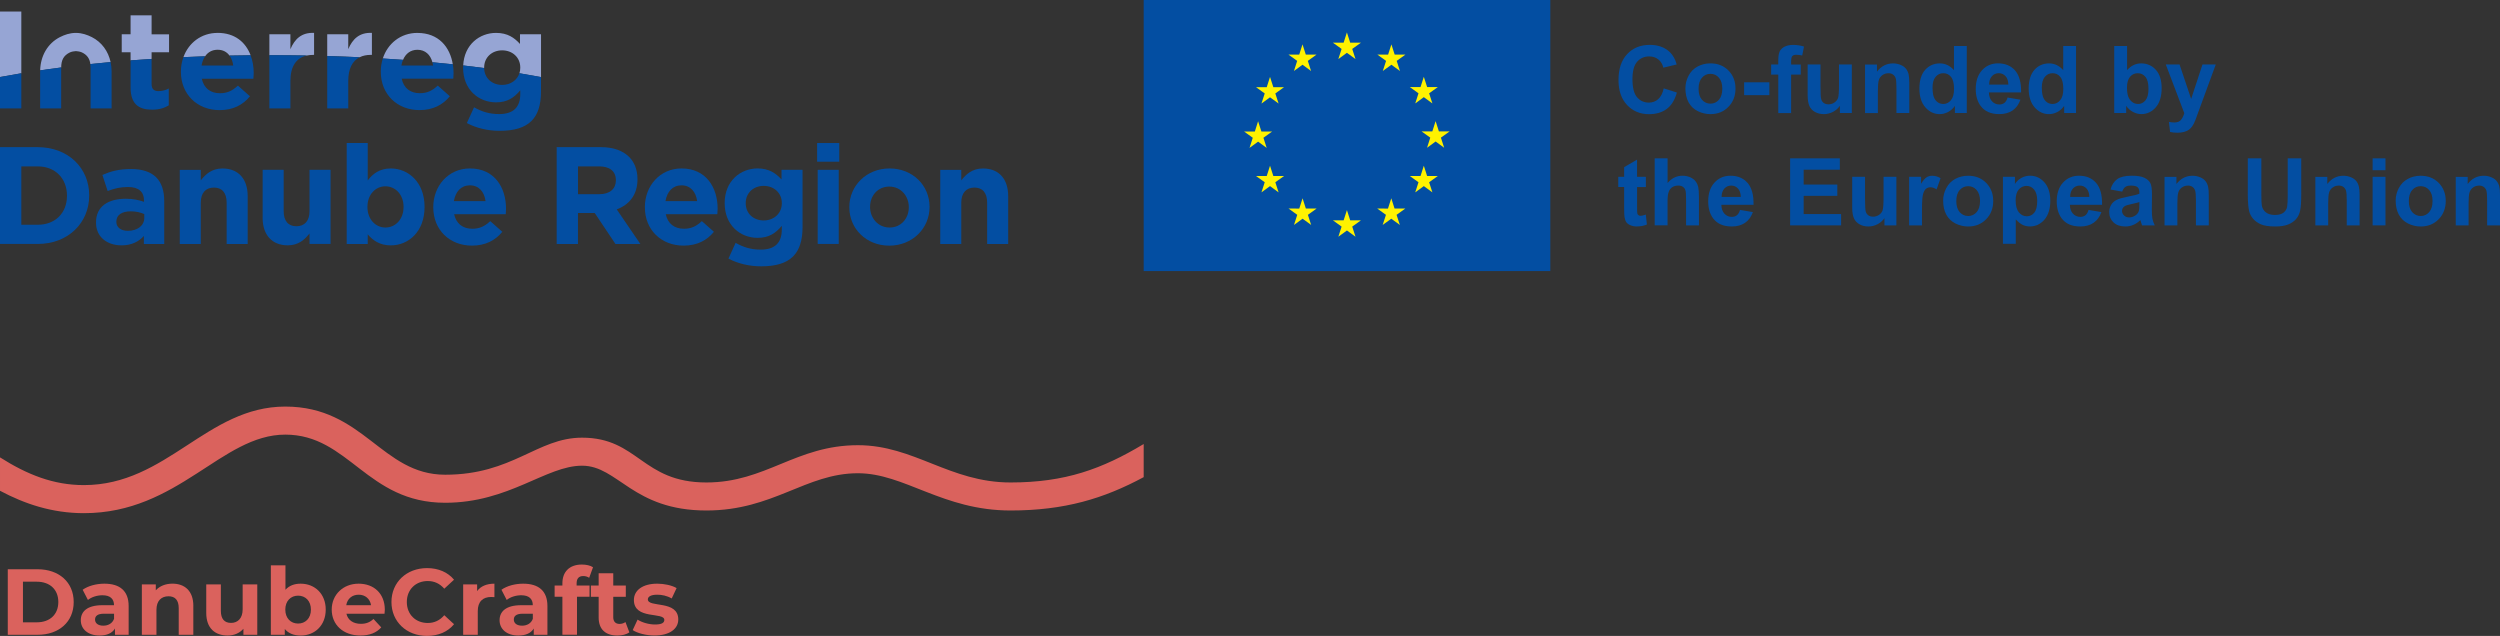 <?xml version="1.0" encoding="UTF-8"?>
<svg id="Layer_1" data-name="Layer 1" xmlns="http://www.w3.org/2000/svg" viewBox="0 0 1000 254.37">
  <rect x="0" y="0" width="1000" height="254.37" fill="#333333" stroke="none"/>
  <defs>
    <style>
      .cls-1 {
        fill: #da625d;
      }

      .cls-2 {
        fill: #96a5d4;
      }

      .cls-3 {
        fill: #034ea2;
      }

      .cls-4 {
        fill: #fff200;
      }
    </style>
  </defs>
  <path class="cls-2" d="M0,30.81c2.77-.52,5.62-1.03,8.53-1.51V4.62H0v26.19ZM60.64,6.12h-8.41v7.59h-3.54v7.19h3.54v3.26c2.78-.21,5.59-.41,8.41-.59v-2.66h6.98v-7.19h-6.98v-7.59ZM87.04,13.16c-6.57,0-11.63,4.04-13.67,9.7,2.87-.13,5.76-.25,8.68-.35,1.13-1.65,2.83-2.61,4.99-2.61s3.68.87,4.76,2.33c2.8-.05,5.61-.1,8.44-.13-1.96-5.17-6.25-8.95-13.21-8.95M116.16,19.68v-5.97h-8.41v8.37h.46c4.89,0,9.73.04,14.55.13.75-.16,1.57-.25,2.43-.25h.44v-8.8c-4.98-.23-7.75,2.43-9.47,6.52M139.3,19.68v-5.98h-8.41v8.69c4.36.13,8.7.29,12.98.5,1.26-.63,2.76-.94,4.45-.94h.44v-8.8c-4.98-.22-7.74,2.43-9.47,6.53M166.98,13.16c-6.78,0-11.93,4.3-13.86,10.24,2.73.17,5.43.35,8.09.54,1.05-2.5,3.04-4.03,5.76-4.03,3.11,0,5.2,1.97,6,5,2.75.25,5.48.52,8.15.81-1.13-6.91-5.66-12.55-14.15-12.55M208,13.7v3.88c-2.26-2.49-4.98-4.42-9.58-4.42-6.59,0-12.75,4.68-13.14,13.02,2.84.33,5.63.66,8.38,1.03v-.21c0-4.04,3.1-6.86,7.2-6.86s7.25,2.82,7.25,6.86v.12c0,.78-.12,1.52-.33,2.2,2.94.48,5.83.99,8.63,1.52V13.7h-8.41ZM36.72,14.84c-1.84-.93-3.96-1.68-6.37-1.68s-4.53.75-6.37,1.68c-4.97,2.54-7.77,7.56-7.91,13.29,2.74-.4,5.55-.78,8.41-1.15.02-2.87.91-4.79,3.49-6.02.55-.27,1.78-.52,2.39-.52s1.85.26,2.4.52c2.14,1.01,3.11,2.54,3.39,4.67,2.66-.28,5.37-.55,8.09-.8-.94-4.32-3.52-7.96-7.51-9.99"/>
  <path class="cls-3" d="M0,43.37h8.53v-14.06c-2.91.48-5.76.99-8.53,1.51v12.55ZM60.64,33.58v-10.01c-2.83.18-5.63.38-8.41.59v10.8c0,6.87,3.48,8.91,8.62,8.91,2.82,0,4.88-.66,6.65-1.72v-6.75c-1.22.66-2.6,1.05-4.14,1.05-1.88,0-2.72-.94-2.72-2.88M91.81,22.24c.77,1.05,1.28,2.41,1.49,3.98h-12.68c.25-1.45.73-2.7,1.42-3.7-2.92.1-5.8.22-8.68.35-.63,1.77-1,3.71-1,5.73v.11c0,9.08,6.59,15.34,15.49,15.34,5.39,0,9.36-2.11,12.13-5.54l-4.82-4.26c-2.32,2.15-4.37,3.04-7.19,3.04-3.77,0-6.42-1.99-7.26-5.81h20.65c.06-.77.12-1.56.12-2.21,0-2.51-.41-4.95-1.24-7.15-2.83.03-5.65.07-8.44.13M107.75,22.07v21.3h8.41v-10.96c0-5.99,2.46-9.32,6.6-10.21-4.82-.09-9.67-.13-14.55-.13h-.46M130.89,43.37h8.41v-10.96c0-4.94,1.67-8.07,4.57-9.52-4.28-.2-8.61-.36-12.98-.5v20.97ZM172.98,24.9c.1.41.2.85.26,1.31h-12.68c.14-.82.36-1.58.66-2.28-2.67-.18-5.37-.37-8.09-.54-.52,1.63-.81,3.38-.81,5.2v.11c0,9.08,6.59,15.34,15.49,15.34,5.37,0,9.36-2.11,12.12-5.54l-4.82-4.26c-2.33,2.15-4.37,3.04-7.19,3.04-3.77,0-6.43-1.99-7.25-5.81h20.65c.06-.77.11-1.56.11-2.21,0-1.21-.1-2.39-.29-3.55-2.67-.29-5.4-.55-8.15-.81M207.77,29.29c-.92,2.83-3.61,4.68-6.92,4.68-4.05,0-7.13-2.73-7.19-6.77-2.74-.36-5.54-.7-8.38-1.03-.02.27-.04.54-.04.81v.12c0,8.8,6.25,13.84,13.18,13.84,4.48,0,7.2-1.83,9.69-4.82v1.43c0,5.31-2.71,8.08-8.48,8.08-3.92,0-6.98-1-10.01-2.71l-2.88,6.3c3.76,2,8.3,3.11,13.12,3.11,5.75,0,10.01-1.22,12.78-3.99,2.49-2.49,3.76-6.37,3.76-11.68v-5.85c-2.81-.53-5.69-1.04-8.64-1.53M36.14,25.62c.06.45.09.92.09,1.42v16.31h8.41v-14.78c0-1.28-.14-2.54-.41-3.75-2.73.25-5.43.51-8.09.8M16.06,28.59v14.77h8.41v-16.38c-2.85.36-5.66.75-8.39,1.15-.01.16-.02.29-.02.46"/>
  <path class="cls-3" d="M0,58.86h15.11c12.17,0,20.57,8.35,20.57,19.25v.11c0,10.9-8.41,19.36-20.57,19.36H0v-38.73ZM8.53,66.55v23.35h6.59c6.97,0,11.67-4.7,11.67-11.56v-.11c0-6.86-4.71-11.67-11.67-11.67h-6.59Z"/>
  <path class="cls-3" d="M38.41,89.07v-.11c0-6.48,4.93-9.46,11.95-9.46,2.98,0,5.15.5,7.25,1.22v-.5c0-3.49-2.16-5.42-6.36-5.42-3.21,0-5.48.6-8.19,1.6l-2.1-6.42c3.26-1.43,6.47-2.37,11.51-2.37,4.59,0,7.91,1.22,10.01,3.32,2.21,2.21,3.21,5.47,3.21,9.46v17.2h-8.14v-3.21c-2.05,2.26-4.87,3.76-8.96,3.76-5.59,0-10.18-3.21-10.18-9.07M57.71,87.13v-1.49c-1.44-.66-3.32-1.11-5.36-1.11-3.6,0-5.81,1.43-5.81,4.09v.11c0,2.27,1.88,3.6,4.59,3.6,3.93,0,6.59-2.16,6.59-5.2"/>
  <path class="cls-3" d="M71.9,67.94h8.41v4.21c1.94-2.49,4.43-4.76,8.69-4.76,6.36,0,10.07,4.21,10.07,11.01v19.2h-8.41v-16.54c0-3.99-1.88-6.03-5.09-6.03s-5.26,2.05-5.26,6.03v16.54h-8.41v-29.65Z"/>
  <path class="cls-3" d="M105.06,87.13v-19.2h8.41v16.54c0,3.98,1.88,6.03,5.09,6.03s5.25-2.05,5.25-6.03v-16.54h8.41v29.65h-8.41v-4.21c-1.94,2.49-4.42,4.76-8.69,4.76-6.36,0-10.07-4.21-10.07-11.01"/>
  <path class="cls-3" d="M147.09,93.72v3.87h-8.41v-40.39h8.41v14.99c2.05-2.77,4.87-4.81,9.24-4.81,6.91,0,13.49,5.42,13.49,15.33v.11c0,9.9-6.47,15.33-13.49,15.33-4.48,0-7.25-2.05-9.24-4.42M161.42,82.82v-.11c0-4.93-3.32-8.19-7.25-8.19s-7.19,3.26-7.19,8.19v.11c0,4.93,3.26,8.19,7.19,8.19s7.25-3.21,7.25-8.19"/>
  <path class="cls-3" d="M173.31,82.93v-.11c0-8.46,6.03-15.44,14.66-15.44,9.9,0,14.44,7.69,14.44,16.1,0,.66-.06,1.44-.11,2.21h-20.64c.83,3.82,3.49,5.81,7.25,5.81,2.82,0,4.87-.88,7.19-3.04l4.82,4.26c-2.77,3.43-6.75,5.53-12.12,5.53-8.91,0-15.49-6.25-15.49-15.33M194.22,80.44c-.5-3.76-2.71-6.31-6.25-6.31s-5.76,2.49-6.42,6.31h12.67Z"/>
  <path class="cls-3" d="M222.67,58.86h17.71c4.93,0,8.74,1.38,11.29,3.93,2.15,2.16,3.32,5.2,3.32,8.85v.12c0,6.25-3.38,10.17-8.3,12l9.45,13.83h-9.96l-8.3-12.39h-6.69v12.39h-8.52v-38.73ZM239.82,77.67c4.15,0,6.53-2.21,6.53-5.48v-.11c0-3.65-2.55-5.53-6.69-5.53h-8.46v11.12h8.63Z"/>
  <path class="cls-3" d="M257.95,82.93v-.11c0-8.46,6.03-15.44,14.66-15.44,9.9,0,14.44,7.69,14.44,16.1,0,.66-.06,1.44-.11,2.21h-20.64c.83,3.82,3.49,5.81,7.25,5.81,2.82,0,4.87-.88,7.19-3.04l4.82,4.26c-2.77,3.43-6.75,5.53-12.12,5.53-8.91,0-15.49-6.25-15.49-15.33M278.86,80.44c-.5-3.76-2.71-6.31-6.25-6.31s-5.76,2.49-6.42,6.31h12.67Z"/>
  <path class="cls-3" d="M291.37,103.45l2.88-6.31c3.04,1.72,6.08,2.71,10.01,2.71,5.76,0,8.46-2.77,8.46-8.08v-1.44c-2.49,2.99-5.2,4.81-9.68,4.81-6.91,0-13.17-5.03-13.17-13.83v-.11c0-8.85,6.36-13.83,13.17-13.83,4.59,0,7.3,1.94,9.57,4.42v-3.87h8.41v22.96c0,5.31-1.27,9.18-3.76,11.67-2.77,2.77-7.02,3.98-12.78,3.98-4.81,0-9.35-1.11-13.11-3.09M312.73,81.32v-.11c0-4.04-3.15-6.86-7.25-6.86s-7.19,2.82-7.19,6.86v.11c0,4.1,3.1,6.86,7.19,6.86s7.25-2.82,7.25-6.86"/>
  <path class="cls-3" d="M326.85,57.21h8.85v7.47h-8.85v-7.47ZM327.08,67.93h8.41v29.65h-8.41v-29.65Z"/>
  <path class="cls-3" d="M339.73,82.93v-.11c0-8.52,6.86-15.44,16.1-15.44s15.99,6.8,15.99,15.33v.11c0,8.52-6.86,15.44-16.1,15.44s-15.99-6.8-15.99-15.33M363.52,82.93v-.11c0-4.37-3.15-8.19-7.8-8.19s-7.69,3.7-7.69,8.08v.11c0,4.37,3.15,8.19,7.8,8.19s7.69-3.7,7.69-8.08"/>
  <path class="cls-3" d="M376.1,67.94h8.41v4.21c1.94-2.49,4.43-4.76,8.69-4.76,6.36,0,10.07,4.21,10.07,11.01v19.2h-8.41v-16.54c0-3.99-1.88-6.03-5.09-6.03s-5.26,2.05-5.26,6.03v16.54h-8.41v-29.65Z"/>
  <rect class="cls-3" x="457.47" width="162.65" height="108.43"/>
  <polygon class="cls-4" points="568.21 34.82 569.53 30.72 570.85 34.82 575.14 34.82 571.65 37.32 572.96 41.37 569.53 38.86 566.1 41.37 567.4 37.32 563.92 34.82 568.21 34.82"/>
  <polygon class="cls-4" points="537.45 17.08 538.76 12.97 540.08 17.07 544.38 17.07 540.89 19.57 542.2 23.63 538.76 21.12 535.33 23.63 536.64 19.57 533.15 17.07 537.45 17.08"/>
  <polygon class="cls-4" points="497.63 52.61 501.93 52.62 503.24 48.5 504.56 52.61 508.85 52.61 505.37 55.11 506.67 59.16 503.24 56.66 499.81 59.16 501.11 55.11 497.63 52.61"/>
  <polygon class="cls-4" points="511.44 76.95 508.01 74.44 504.58 76.95 505.89 72.9 502.4 70.4 506.69 70.4 508.01 66.29 509.33 70.4 513.62 70.4 510.13 72.9 511.44 76.95"/>
  <polygon class="cls-4" points="510.13 37.38 511.44 41.42 508.01 38.92 504.58 41.42 505.89 37.38 502.4 34.87 506.69 34.88 508.01 30.77 509.33 34.87 513.62 34.87 510.13 37.38"/>
  <polygon class="cls-4" points="519.69 21.85 521 17.74 522.32 21.84 526.61 21.84 523.13 24.35 524.43 28.4 521.01 25.89 517.58 28.4 518.87 24.35 515.39 21.84 519.69 21.85"/>
  <polygon class="cls-4" points="524.46 89.98 521.03 87.48 517.6 89.98 518.9 85.93 515.42 83.42 519.71 83.43 521.03 79.32 522.34 83.42 526.64 83.42 523.16 85.93 524.46 89.98"/>
  <polygon class="cls-4" points="542.2 94.69 538.77 92.19 535.34 94.69 536.64 90.64 533.16 88.13 537.45 88.14 538.77 84.03 540.08 88.13 544.38 88.13 540.89 90.64 542.2 94.69"/>
  <polygon class="cls-4" points="559.94 89.98 556.51 87.48 553.07 89.98 554.38 85.93 550.89 83.42 555.19 83.43 556.51 79.32 557.82 83.42 562.12 83.42 558.63 85.93 559.94 89.98"/>
  <polygon class="cls-4" points="558.68 24.35 559.98 28.4 556.56 25.89 553.12 28.4 554.43 24.35 550.95 21.84 555.24 21.85 556.56 17.75 557.87 21.84 562.17 21.84 558.68 24.35"/>
  <polygon class="cls-4" points="572.96 76.95 569.53 74.44 566.09 76.95 567.4 72.9 563.92 70.4 568.21 70.4 569.53 66.29 570.84 70.4 575.13 70.4 571.65 72.9 572.96 76.95"/>
  <polygon class="cls-4" points="577.67 59.11 574.24 56.6 570.82 59.11 572.11 55.06 568.63 52.56 572.93 52.57 574.24 48.45 575.56 52.56 579.86 52.56 576.36 55.06 577.67 59.11"/>
  <path class="cls-3" d="M665.5,35.35l5.25,1.67c-.81,2.92-2.14,5.1-4.02,6.52-1.87,1.42-4.24,2.13-7.12,2.13-3.56,0-6.48-1.22-8.77-3.65-2.29-2.44-3.44-5.76-3.44-9.98,0-4.46,1.15-7.93,3.46-10.39,2.3-2.47,5.34-3.7,9.09-3.7,3.28,0,5.95.96,7.99,2.9,1.22,1.15,2.13,2.79,2.74,4.94l-5.36,1.28c-.31-1.39-.97-2.49-1.98-3.29-1-.81-2.23-1.21-3.66-1.21-1.99,0-3.6.71-4.84,2.14-1.23,1.42-1.86,3.73-1.86,6.93,0,3.39.61,5.81,1.83,7.24,1.22,1.44,2.8,2.16,4.75,2.16,1.43,0,2.67-.46,3.71-1.37s1.78-2.36,2.23-4.32"/>
  <path class="cls-3" d="M674.17,35.22c0-1.71.42-3.36,1.26-4.95.84-1.6,2.03-2.81,3.58-3.65,1.54-.84,3.26-1.27,5.16-1.27,2.94,0,5.35.96,7.22,2.86,1.88,1.91,2.81,4.32,2.81,7.23s-.94,5.38-2.84,7.31c-1.9,1.94-4.28,2.9-7.16,2.9-1.78,0-3.48-.4-5.09-1.2-1.62-.81-2.85-1.98-3.69-3.54-.84-1.55-1.26-3.45-1.26-5.68M679.43,35.5c0,1.92.46,3.4,1.37,4.42.92,1.03,2.05,1.54,3.38,1.54s2.47-.51,3.38-1.54c.9-1.03,1.36-2.51,1.36-4.46s-.46-3.36-1.36-4.39c-.91-1.03-2.03-1.54-3.38-1.54s-2.47.51-3.38,1.54c-.91,1.03-1.37,2.5-1.37,4.42"/>
  <rect class="cls-3" x="697.65" y="32.92" width="10.09" height="5.14"/>
  <path class="cls-3" d="M708.46,25.79h2.85v-1.46c0-1.64.17-2.85.52-3.66.35-.8.99-1.46,1.92-1.96.93-.5,2.11-.75,3.54-.75s2.9.22,4.3.66l-.7,3.58c-.82-.2-1.6-.29-2.36-.29s-1.28.17-1.6.52c-.32.35-.48,1.01-.48,2v1.37h3.84v4.04h-3.84v15.38h-5.14v-15.38h-2.85v-4.04Z"/>
  <path class="cls-3" d="M735.96,45.21v-2.9c-.71,1.03-1.64,1.85-2.79,2.45-1.15.59-2.37.89-3.65.89s-2.48-.29-3.51-.86c-1.04-.57-1.79-1.38-2.25-2.41-.46-1.04-.7-2.47-.7-4.3v-12.29h5.14v8.92c0,2.73.09,4.41.29,5.02.18.62.53,1.11,1.03,1.46.5.36,1.14.54,1.9.54.88,0,1.66-.24,2.36-.73.7-.48,1.17-1.08,1.43-1.79.25-.71.39-2.45.39-5.24v-8.19h5.13v19.42h-4.77Z"/>
  <path class="cls-3" d="M763.72,45.21h-5.14v-9.91c0-2.1-.11-3.45-.33-4.07-.22-.62-.58-1.09-1.07-1.43-.49-.35-1.09-.51-1.78-.51-.89,0-1.69.24-2.4.73-.7.48-1.19,1.14-1.45,1.94-.27.81-.4,2.29-.4,4.47v8.79h-5.13v-19.42h4.77v2.86c1.69-2.2,3.83-3.3,6.4-3.3,1.13,0,2.17.21,3.11.62.94.4,1.65.93,2.13,1.56s.82,1.35,1.01,2.16c.18.8.28,1.95.28,3.45v12.07Z"/>
  <path class="cls-3" d="M786.73,45.21h-4.77v-2.85c-.79,1.11-1.73,1.94-2.81,2.48-1.08.55-2.17.81-3.26.81-2.24,0-4.14-.89-5.74-2.7-1.58-1.8-2.39-4.3-2.39-7.52s.78-5.8,2.32-7.51c1.55-1.71,3.51-2.56,5.87-2.56,2.17,0,4.05.9,5.63,2.7v-9.66h5.13v26.81ZM773.02,35.08c0,2.07.29,3.57.86,4.5.83,1.34,1.99,2.01,3.47,2.01,1.19,0,2.19-.51,3.02-1.51.83-1.01,1.24-2.51,1.24-4.51,0-2.23-.4-3.84-1.21-4.82-.8-.99-1.83-1.47-3.09-1.47s-2.24.48-3.07,1.45c-.82.97-1.23,2.42-1.23,4.34"/>
  <path class="cls-3" d="M803.05,39.02l5.12.86c-.66,1.87-1.7,3.31-3.12,4.29-1.42.98-3.2,1.47-5.33,1.47-3.38,0-5.88-1.1-7.5-3.31-1.28-1.77-1.92-4-1.92-6.69,0-3.21.84-5.74,2.52-7.56,1.68-1.82,3.81-2.74,6.38-2.74,2.89,0,5.17.96,6.84,2.86,1.67,1.91,2.47,4.83,2.4,8.77h-12.88c.04,1.53.45,2.71,1.24,3.55.79.85,1.78,1.27,2.96,1.27.81,0,1.48-.22,2.03-.66.55-.44.97-1.15,1.24-2.13M803.34,33.83c-.03-1.49-.42-2.62-1.15-3.39-.73-.77-1.62-1.16-2.67-1.16-1.12,0-2.05.41-2.78,1.22-.73.82-1.09,1.93-1.08,3.33h7.68Z"/>
  <path class="cls-3" d="M830.44,45.21h-4.77v-2.85c-.79,1.11-1.73,1.94-2.81,2.48-1.08.55-2.17.81-3.26.81-2.24,0-4.14-.89-5.74-2.7-1.58-1.8-2.39-4.3-2.39-7.52s.78-5.8,2.32-7.51c1.55-1.71,3.51-2.56,5.87-2.56,2.17,0,4.04.9,5.63,2.7v-9.66h5.13v26.81ZM816.73,35.08c0,2.07.29,3.57.86,4.5.83,1.34,1.99,2.01,3.47,2.01,1.19,0,2.19-.51,3.02-1.51.83-1.01,1.24-2.51,1.24-4.51,0-2.23-.4-3.84-1.21-4.82-.8-.99-1.83-1.47-3.09-1.47s-2.24.48-3.07,1.45c-.82.97-1.23,2.42-1.23,4.34"/>
  <path class="cls-3" d="M845.69,45.21v-26.81h5.14v9.66c1.58-1.8,3.46-2.7,5.63-2.7,2.36,0,4.32.85,5.87,2.56,1.55,1.72,2.33,4.17,2.33,7.38s-.79,5.87-2.37,7.66-3.5,2.68-5.75,2.68c-1.11,0-2.21-.27-3.28-.83-1.08-.55-2.01-1.37-2.79-2.46v2.85h-4.78ZM850.79,35.08c0,2.01.32,3.5.95,4.46.89,1.37,2.07,2.05,3.55,2.05,1.13,0,2.1-.48,2.9-1.46.8-.97,1.2-2.49,1.2-4.57,0-2.22-.4-3.82-1.21-4.8-.8-.99-1.83-1.47-3.09-1.47s-2.26.48-3.08,1.43c-.81.96-1.22,2.41-1.22,4.36"/>
  <path class="cls-3" d="M866.35,25.79h5.47l4.64,13.79,4.53-13.79h5.32l-6.86,18.69-1.23,3.38c-.45,1.14-.88,2-1.29,2.6-.4.59-.88,1.08-1.41,1.45-.53.37-1.18.66-1.96.87-.77.21-1.65.31-2.62.31s-1.96-.1-2.91-.31l-.46-4.03c.8.16,1.53.24,2.18.24,1.19,0,2.08-.35,2.65-1.05.57-.7,1.01-1.6,1.31-2.68l-7.39-19.47Z"/>
  <path class="cls-3" d="M658.34,70.73v4.1h-3.51v7.82c0,1.59.03,2.51.1,2.77.07.27.22.48.46.65.24.17.52.26.86.26.48,0,1.16-.17,2.07-.5l.44,3.98c-1.19.51-2.55.77-4.06.77-.93,0-1.76-.16-2.51-.47-.74-.31-1.29-.71-1.64-1.2-.35-.5-.59-1.16-.73-2.01-.11-.59-.16-1.8-.16-3.62v-8.47h-2.36v-4.1h2.36v-3.85l5.16-3v6.86h3.51Z"/>
  <path class="cls-3" d="M667.03,63.34v9.86c1.66-1.94,3.64-2.91,5.94-2.91,1.19,0,2.25.22,3.2.66.95.44,1.67,1,2.14,1.68.48.69.82,1.44.99,2.27.18.83.27,2.11.27,3.86v11.39h-5.14v-10.26c0-2.04-.09-3.33-.29-3.88-.19-.55-.54-.99-1.03-1.31s-1.11-.48-1.86-.48c-.85,0-1.61.21-2.29.62-.67.41-1.16,1.04-1.47,1.87s-.47,2.07-.47,3.7v9.73h-5.14v-26.81h5.14Z"/>
  <path class="cls-3" d="M696.03,83.97l5.12.86c-.66,1.87-1.7,3.31-3.12,4.29-1.42.98-3.2,1.47-5.33,1.47-3.38,0-5.88-1.1-7.5-3.31-1.28-1.77-1.92-4-1.92-6.69,0-3.21.84-5.74,2.52-7.56,1.68-1.82,3.81-2.74,6.38-2.74,2.89,0,5.17.96,6.84,2.86,1.67,1.91,2.47,4.83,2.39,8.77h-12.87c.03,1.53.45,2.71,1.24,3.56.79.85,1.78,1.27,2.96,1.27.81,0,1.48-.22,2.03-.66.55-.44.96-1.15,1.24-2.13M696.32,78.78c-.03-1.49-.42-2.62-1.15-3.39-.73-.78-1.62-1.16-2.67-1.16-1.12,0-2.05.41-2.78,1.22-.73.82-1.09,1.93-1.08,3.33h7.68Z"/>
  <polygon class="cls-3" points="716.05 90.15 716.05 63.34 735.93 63.34 735.93 67.88 721.46 67.88 721.46 73.82 734.92 73.82 734.92 78.34 721.46 78.34 721.46 85.63 736.44 85.63 736.44 90.15 716.05 90.15"/>
  <path class="cls-3" d="M753.78,90.15v-2.9c-.71,1.03-1.64,1.85-2.79,2.45-1.15.59-2.37.89-3.65.89s-2.48-.28-3.51-.86c-1.04-.57-1.79-1.38-2.25-2.41-.47-1.03-.7-2.47-.7-4.3v-12.29h5.14v8.92c0,2.73.09,4.41.29,5.02.18.61.53,1.1,1.03,1.46.5.36,1.14.54,1.9.54.88,0,1.66-.24,2.36-.72.7-.48,1.17-1.08,1.43-1.79.25-.71.39-2.46.39-5.24v-8.19h5.13v19.42h-4.77Z"/>
  <path class="cls-3" d="M768.79,90.15h-5.14v-19.42h4.78v2.77c.82-1.31,1.55-2.17,2.2-2.58.65-.41,1.39-.62,2.22-.62,1.17,0,2.3.32,3.38.97l-1.59,4.48c-.86-.56-1.67-.84-2.41-.84s-1.33.2-1.83.6c-.5.39-.89,1.11-1.18,2.14s-.43,3.21-.43,6.51v6Z"/>
  <path class="cls-3" d="M777.26,80.17c0-1.71.42-3.35,1.26-4.95.84-1.6,2.03-2.81,3.57-3.65,1.54-.84,3.27-1.27,5.17-1.27,2.94,0,5.35.96,7.22,2.86,1.87,1.91,2.81,4.32,2.81,7.23s-.94,5.38-2.84,7.31c-1.9,1.94-4.28,2.9-7.16,2.9-1.78,0-3.47-.4-5.09-1.2-1.61-.81-2.84-1.98-3.68-3.54-.84-1.56-1.26-3.45-1.26-5.68M782.52,80.44c0,1.92.46,3.4,1.37,4.42.91,1.03,2.04,1.54,3.38,1.54s2.47-.51,3.38-1.54c.9-1.03,1.36-2.51,1.36-4.46s-.46-3.36-1.36-4.39c-.91-1.03-2.03-1.54-3.38-1.54s-2.47.51-3.38,1.54c-.92,1.03-1.37,2.5-1.37,4.42"/>
  <path class="cls-3" d="M801.18,70.73h4.79v2.85c.62-.97,1.46-1.77,2.52-2.38,1.06-.6,2.24-.92,3.53-.92,2.25,0,4.17.89,5.74,2.66,1.57,1.77,2.36,4.23,2.36,7.39s-.8,5.76-2.38,7.56c-1.58,1.8-3.5,2.69-5.76,2.69-1.07,0-2.05-.21-2.92-.63-.87-.43-1.79-1.16-2.75-2.2v9.78h-5.13v-26.8ZM806.26,80.11c0,2.18.43,3.8,1.3,4.83.86,1.05,1.92,1.57,3.16,1.57s2.19-.48,2.98-1.43c.79-.96,1.19-2.53,1.19-4.71,0-2.03-.41-3.54-1.23-4.53-.81-.99-1.83-1.48-3.04-1.48s-2.3.48-3.12,1.45c-.83.97-1.24,2.41-1.24,4.31"/>
  <path class="cls-3" d="M835.44,83.97l5.12.86c-.66,1.87-1.7,3.31-3.12,4.29-1.42.98-3.2,1.47-5.33,1.47-3.38,0-5.88-1.1-7.5-3.31-1.28-1.77-1.92-4-1.92-6.69,0-3.21.84-5.74,2.52-7.56,1.68-1.82,3.81-2.74,6.38-2.74,2.89,0,5.17.96,6.84,2.86,1.67,1.91,2.47,4.83,2.39,8.77h-12.87c.03,1.53.45,2.71,1.24,3.56.79.85,1.78,1.27,2.96,1.27.81,0,1.48-.22,2.03-.66.55-.44.96-1.15,1.24-2.13M835.74,78.78c-.03-1.49-.42-2.62-1.15-3.39-.73-.78-1.62-1.16-2.67-1.16-1.12,0-2.05.41-2.78,1.22-.73.82-1.09,1.93-1.08,3.33h7.68Z"/>
  <path class="cls-3" d="M848.87,76.65l-4.67-.84c.52-1.87,1.43-3.27,2.71-4.17,1.28-.9,3.18-1.35,5.7-1.35,2.29,0,4,.27,5.12.81,1.12.54,1.91,1.23,2.37,2.07.46.84.69,2.37.69,4.6l-.06,6c0,1.71.08,2.97.25,3.78.17.81.47,1.68.92,2.6h-5.08c-.13-.34-.3-.85-.49-1.52-.09-.3-.15-.5-.18-.6-.88.86-1.82,1.5-2.82,1.92-1,.43-2.07.64-3.2.64-2,0-3.57-.54-4.72-1.62-1.15-1.09-1.73-2.46-1.73-4.12,0-1.09.27-2.07.79-2.93.52-.86,1.26-1.52,2.2-1.98.94-.46,2.31-.85,4.08-1.2,2.4-.45,4.07-.87,5-1.26v-.51c0-.99-.24-1.69-.73-2.11-.49-.42-1.41-.63-2.76-.63-.92,0-1.63.18-2.14.54-.51.36-.93.99-1.24,1.89M855.74,80.83c-.66.22-1.7.48-3.13.79-1.43.3-2.36.6-2.79.89-.67.48-1.01,1.08-1.01,1.81s.27,1.34.81,1.87c.54.52,1.22.78,2.05.78.93,0,1.81-.3,2.65-.91.62-.46,1.03-1.03,1.23-1.7.13-.44.2-1.27.2-2.51v-1.03Z"/>
  <path class="cls-3" d="M883.51,90.15h-5.14v-9.91c0-2.1-.11-3.45-.33-4.07-.22-.62-.58-1.09-1.07-1.43-.49-.34-1.08-.51-1.78-.51-.89,0-1.69.24-2.4.73-.7.48-1.19,1.14-1.45,1.94-.27.81-.39,2.29-.39,4.47v8.79h-5.14v-19.42h4.77v2.86c1.69-2.2,3.83-3.3,6.4-3.3,1.13,0,2.17.21,3.11.62.93.4,1.65.93,2.13,1.56.48.63.82,1.35,1.01,2.16.19.8.28,1.95.28,3.45v12.07Z"/>
  <path class="cls-3" d="M899.13,63.34h5.41v14.52c0,2.3.07,3.8.21,4.48.23,1.09.78,1.98,1.65,2.64.87.67,2.06,1,3.57,1s2.7-.31,3.47-.94c.78-.63,1.25-1.4,1.41-2.32.16-.91.24-2.43.24-4.55v-14.83h5.41v14.08c0,3.21-.14,5.49-.44,6.82-.29,1.33-.83,2.45-1.62,3.36-.78.92-1.84,1.64-3.15,2.18-1.32.54-3.04.81-5.16.81-2.56,0-4.51-.29-5.82-.88-1.33-.59-2.37-1.37-3.14-2.3-.77-.94-1.27-1.94-1.52-2.97-.35-1.54-.53-3.81-.53-6.8v-14.3Z"/>
  <path class="cls-3" d="M943.84,90.15h-5.14v-9.91c0-2.1-.11-3.45-.33-4.07-.22-.62-.58-1.09-1.07-1.43-.5-.34-1.08-.51-1.78-.51-.89,0-1.69.24-2.4.73-.7.48-1.19,1.14-1.45,1.94-.27.81-.4,2.29-.4,4.47v8.79h-5.13v-19.42h4.77v2.86c1.69-2.2,3.83-3.3,6.4-3.3,1.13,0,2.17.21,3.11.62.94.4,1.65.93,2.13,1.56.48.63.82,1.35,1,2.16.19.8.29,1.95.29,3.45v12.07Z"/>
  <path class="cls-3" d="M949.05,63.34h5.14v4.75h-5.14v-4.75ZM949.05,70.73h5.14v19.42h-5.14v-19.42Z"/>
  <path class="cls-3" d="M958.27,80.17c0-1.71.42-3.35,1.26-4.95.84-1.6,2.03-2.81,3.58-3.65,1.54-.84,3.26-1.27,5.16-1.27,2.94,0,5.35.96,7.22,2.86,1.87,1.91,2.81,4.32,2.81,7.23s-.94,5.38-2.84,7.31c-1.9,1.94-4.28,2.9-7.16,2.9-1.77,0-3.47-.4-5.09-1.2-1.61-.81-2.84-1.98-3.68-3.54-.84-1.56-1.26-3.45-1.26-5.68M963.53,80.44c0,1.92.46,3.4,1.37,4.42.91,1.03,2.05,1.54,3.38,1.54s2.47-.51,3.38-1.54c.9-1.03,1.36-2.51,1.36-4.46s-.46-3.36-1.36-4.39c-.91-1.03-2.03-1.54-3.38-1.54s-2.47.51-3.38,1.54c-.92,1.03-1.37,2.5-1.37,4.42"/>
  <path class="cls-3" d="M1000,90.15h-5.15v-9.91c0-2.1-.1-3.45-.32-4.07-.22-.62-.58-1.09-1.07-1.43-.5-.34-1.09-.51-1.78-.51-.89,0-1.69.24-2.4.73-.71.48-1.19,1.14-1.45,1.94-.27.81-.4,2.29-.4,4.47v8.79h-5.13v-19.42h4.77v2.86c1.69-2.2,3.83-3.3,6.4-3.3,1.14,0,2.17.21,3.11.62.94.4,1.65.93,2.13,1.56.48.63.82,1.35,1.01,2.16.19.8.29,1.95.29,3.45v12.07Z"/>
  <path class="cls-1" d="M457.47,177.61c-16.66,10-31.42,15.38-53.25,15.38-24.36,0-38.54-14.91-61.05-14.91-24.8,0-36.82,14.91-60.61,14.91-25.81,0-27.22-17.92-49.74-17.92-17.94,0-27.72,14.82-54.75,14.82-25.43,0-32.57-27.26-63.96-27.26s-47.34,31.41-80.55,31.41c-12.28,0-22.76-4.25-33.56-11.09v13.36c9.9,5.27,20.87,8.96,33.56,8.96,37.81,0,55.06-31.42,80.55-31.42s32.57,27.26,63.96,27.26c25.56,0,40.36-14.83,54.75-14.83s20.24,17.92,49.74,17.92c26.8,0,39.74-14.9,60.61-14.9,18.64,0,33.84,14.9,61.05,14.9,21.62,0,37.35-4.78,53.25-13.34v-13.27Z"/>
  <path class="cls-1" d="M3.11,227.7h11.91c8.57,0,14.46,5.17,14.46,13.11s-5.88,13.11-14.46,13.11H3.11v-26.21ZM14.72,248.93c5.2,0,8.61-3.11,8.61-8.13s-3.41-8.12-8.61-8.12h-5.54v16.25h5.54Z"/>
  <path class="cls-1" d="M51.46,242.42v11.49h-5.47v-2.51c-1.08,1.83-3.18,2.81-6.14,2.81-4.72,0-7.53-2.62-7.53-6.1s2.51-6.03,8.65-6.03h4.64c0-2.51-1.5-3.98-4.64-3.98-2.14,0-4.34.71-5.8,1.88l-2.1-4.08c2.21-1.57,5.47-2.43,8.69-2.43,6.14,0,9.7,2.85,9.7,8.95M45.62,247.54v-2.06h-4c-2.74,0-3.6,1.01-3.6,2.36,0,1.46,1.23,2.43,3.3,2.43,1.95,0,3.63-.9,4.3-2.74"/>
  <path class="cls-1" d="M77.33,242.38v11.53h-5.84v-10.64c0-3.26-1.49-4.76-4.08-4.76-2.81,0-4.83,1.72-4.83,5.43v9.97h-5.84v-20.15h5.58v2.36c1.57-1.72,3.93-2.66,6.67-2.66,4.75,0,8.35,2.77,8.35,8.91"/>
  <path class="cls-1" d="M102.91,233.76v20.15h-5.54v-2.4c-1.54,1.76-3.78,2.7-6.26,2.7-5.05,0-8.61-2.85-8.61-9.06v-11.38h5.84v10.52c0,3.37,1.49,4.87,4.08,4.87s4.64-1.73,4.64-5.43v-9.96h5.84Z"/>
  <path class="cls-1" d="M130.29,243.84c0,6.33-4.38,10.38-10.04,10.38-2.7,0-4.87-.86-6.33-2.62v2.32h-5.58v-27.79h5.84v9.77c1.5-1.65,3.56-2.43,6.07-2.43,5.66,0,10.04,4.04,10.04,10.37M124.37,243.84c0-3.48-2.21-5.58-5.13-5.58s-5.12,2.1-5.12,5.58,2.21,5.58,5.12,5.58,5.13-2.1,5.13-5.58"/>
  <path class="cls-1" d="M153.81,245.49h-15.24c.56,2.51,2.69,4.04,5.77,4.04,2.13,0,3.66-.63,5.05-1.95l3.11,3.37c-1.88,2.14-4.68,3.26-8.32,3.26-6.97,0-11.49-4.38-11.49-10.37s4.6-10.37,10.75-10.37,10.49,3.96,10.49,10.45c0,.45-.07,1.09-.12,1.57M138.49,242.08h9.93c-.41-2.55-2.32-4.2-4.94-4.2s-4.57,1.61-4.98,4.2"/>
  <path class="cls-1" d="M156.58,240.8c0-7.9,6.07-13.56,14.24-13.56,4.53,0,8.31,1.65,10.79,4.64l-3.9,3.6c-1.76-2.02-3.96-3.07-6.59-3.07-4.9,0-8.39,3.45-8.39,8.39s3.49,8.39,8.39,8.39c2.63,0,4.83-1.05,6.59-3.11l3.9,3.6c-2.48,3.03-6.26,4.68-10.83,4.68-8.12,0-14.2-5.66-14.2-13.56"/>
  <path class="cls-1" d="M197.77,233.47v5.39c-.49-.03-.86-.07-1.31-.07-3.22,0-5.35,1.76-5.35,5.61v9.52h-5.84v-20.15h5.58v2.66c1.42-1.95,3.82-2.96,6.93-2.96"/>
  <path class="cls-1" d="M218.97,242.42v11.49h-5.47v-2.51c-1.08,1.83-3.18,2.81-6.14,2.81-4.72,0-7.53-2.62-7.53-6.1s2.51-6.03,8.65-6.03h4.64c0-2.51-1.5-3.98-4.64-3.98-2.14,0-4.34.71-5.8,1.88l-2.1-4.08c2.21-1.57,5.47-2.43,8.69-2.43,6.14,0,9.7,2.85,9.7,8.95M213.13,247.54v-2.06h-4c-2.74,0-3.6,1.01-3.6,2.36,0,1.46,1.23,2.43,3.3,2.43,1.95,0,3.63-.9,4.3-2.74"/>
  <path class="cls-1" d="M230.66,234.21h5.16v4.49h-5.02v15.2h-5.84v-15.2h-3.11v-4.49h3.11v-.9c0-4.53,2.77-7.49,7.78-7.49,1.65,0,3.38.34,4.47,1.08l-1.54,4.23c-.63-.45-1.46-.71-2.36-.71-1.72,0-2.66.93-2.66,2.92v.86Z"/>
  <path class="cls-1" d="M251.74,252.94c-1.2.86-2.96,1.27-4.75,1.27-4.75,0-7.53-2.43-7.53-7.22v-8.28h-3.11v-4.49h3.11v-4.91h5.84v4.91h5.02v4.49h-5.02v8.2c0,1.72.94,2.66,2.51,2.66.86,0,1.73-.27,2.37-.75l1.57,4.12Z"/>
  <path class="cls-1" d="M253.08,252.04l1.95-4.19c1.79,1.16,4.53,1.95,7,1.95,2.69,0,3.7-.71,3.7-1.83,0-3.3-12.17.07-12.17-7.98,0-3.82,3.45-6.52,9.32-6.52,2.78,0,5.85.64,7.76,1.76l-1.95,4.15c-1.99-1.12-3.98-1.5-5.81-1.5-2.62,0-3.74.83-3.74,1.87,0,3.45,12.17.12,12.17,8.05,0,3.74-3.48,6.4-9.51,6.4-3.41,0-6.86-.93-8.73-2.17"/>
</svg>